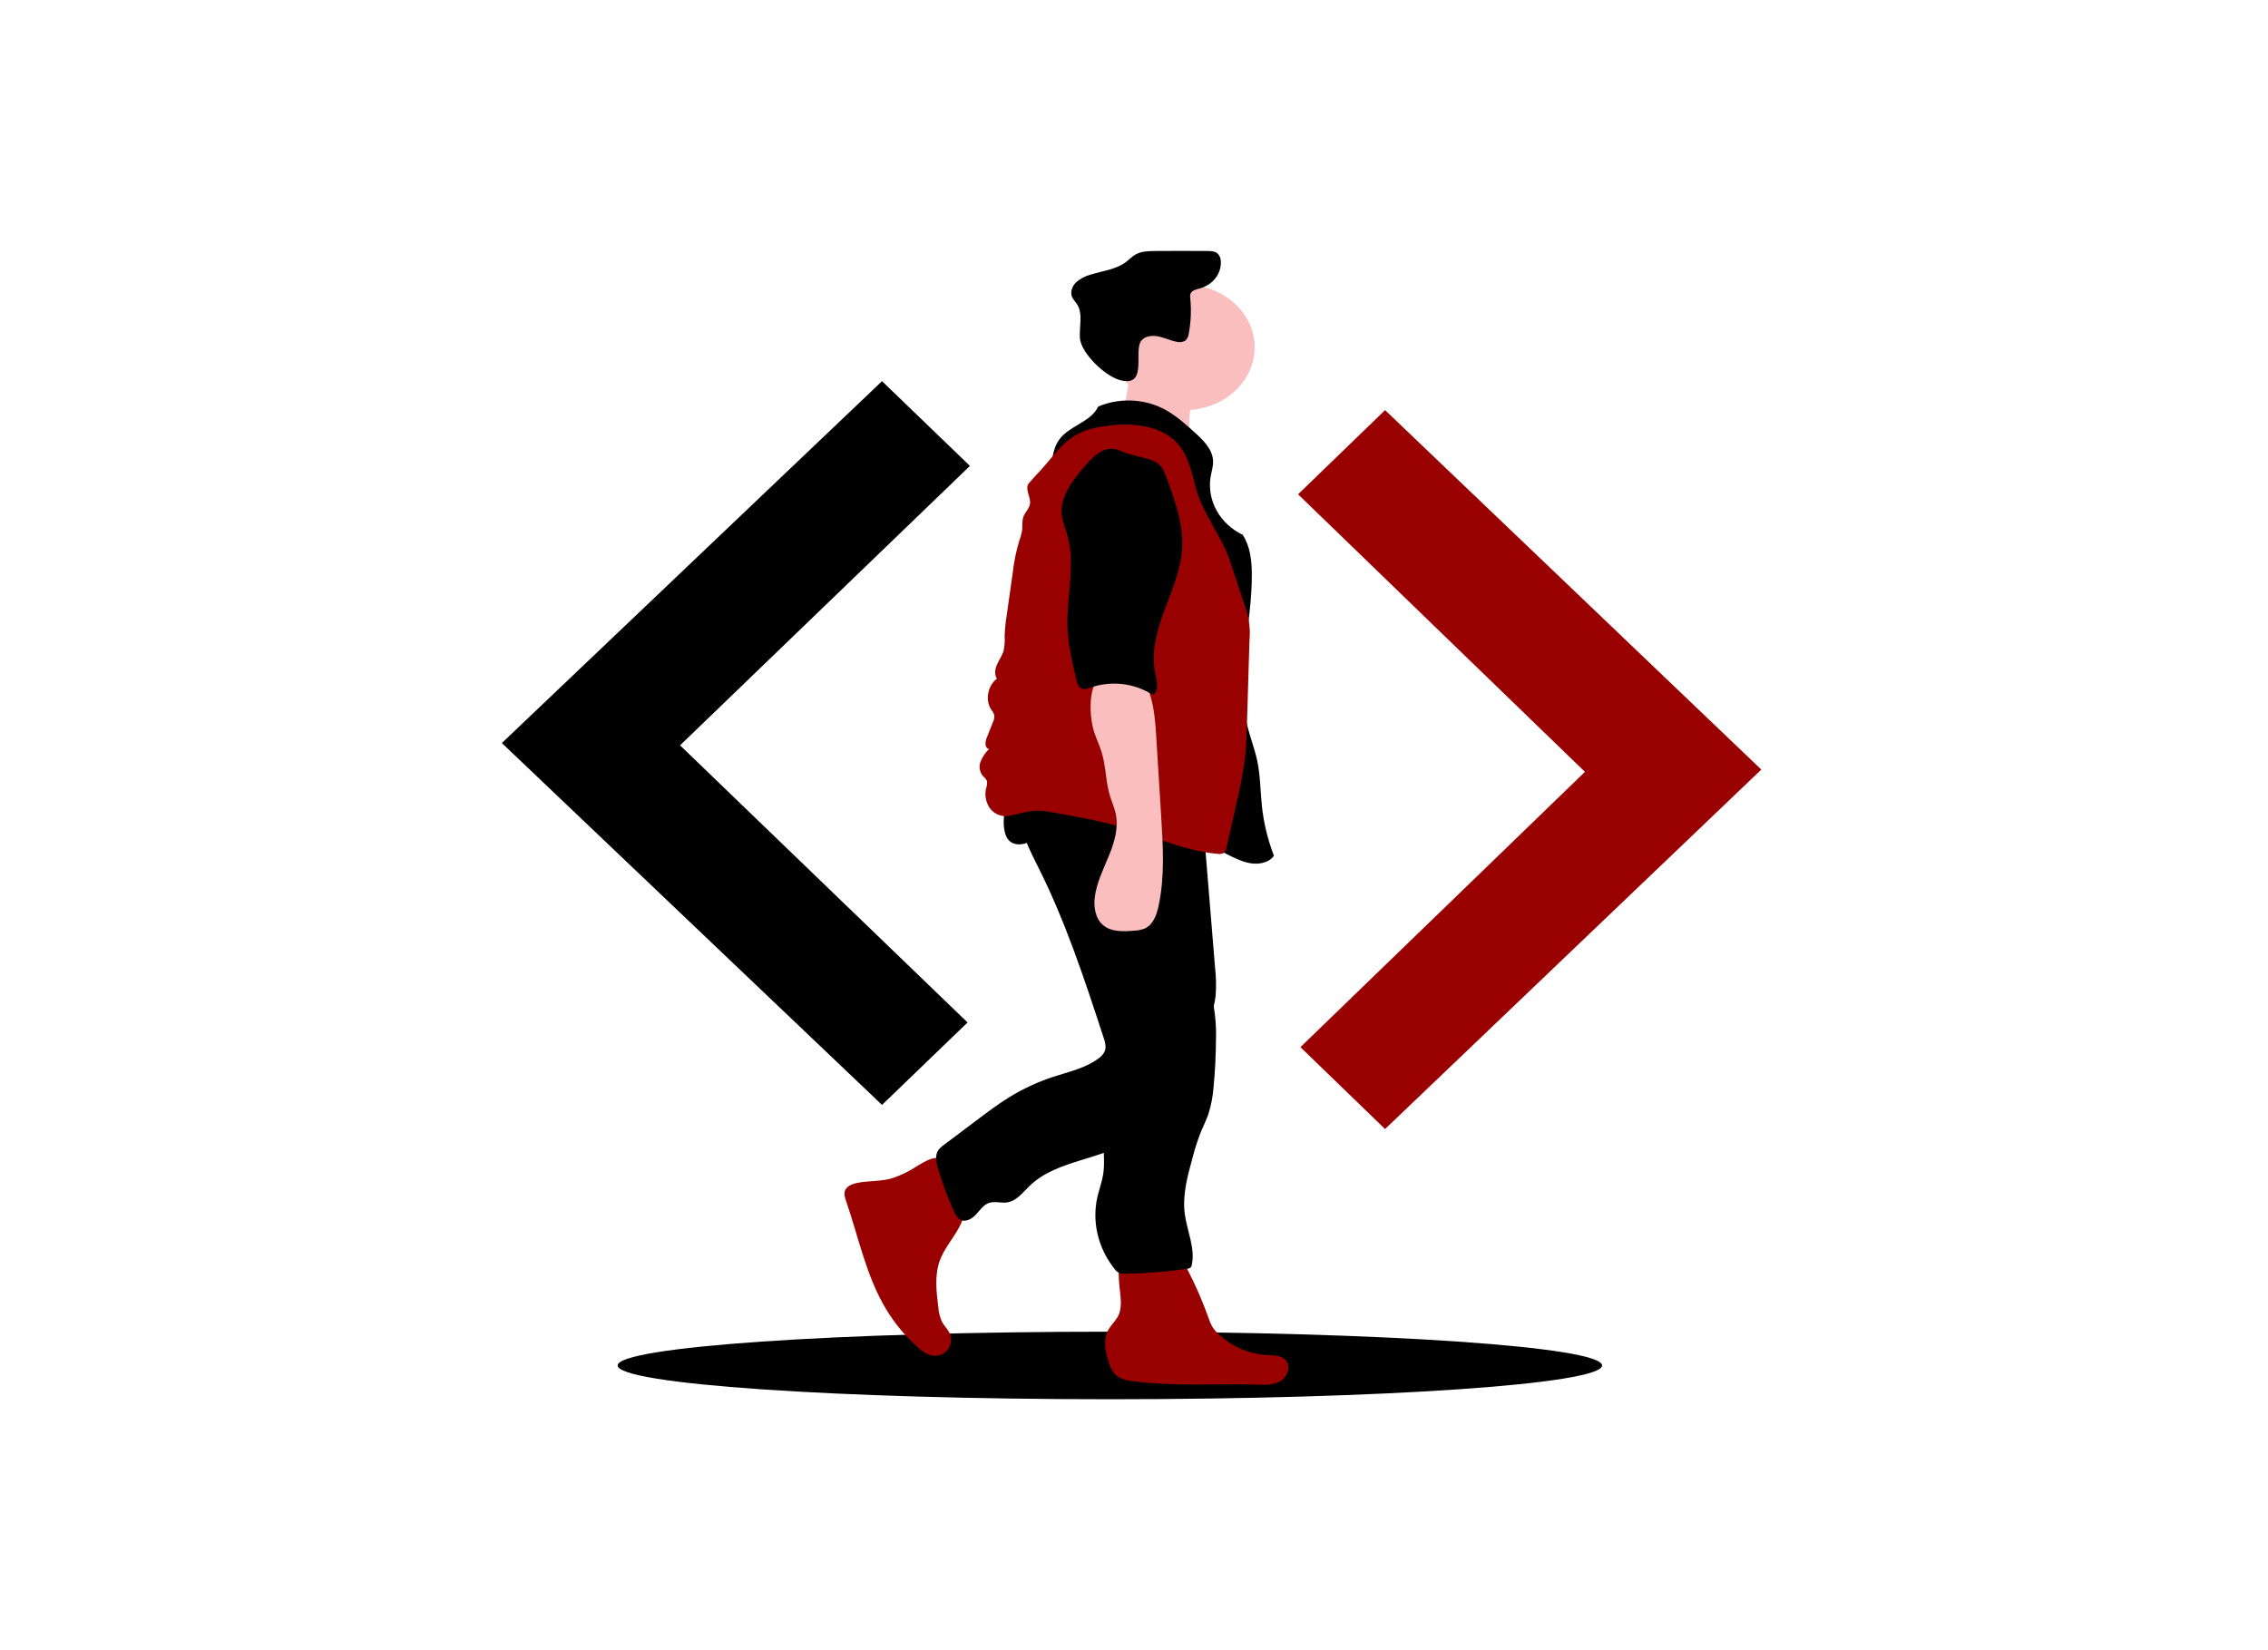 <svg width="470" height="342" viewBox="0 0 470 342" fill="none" xmlns="http://www.w3.org/2000/svg">
<path d="M230 290C286.333 290 332 286.866 332 283C332 279.134 286.333 276 230 276C173.667 276 128 279.134 128 283C128 286.866 173.667 290 230 290Z" fill="black"/>
<path opacity="0.1" d="M231 288C279.049 288 318 285.761 318 283C318 280.239 279.049 278 231 278C182.951 278 144 280.239 144 283C144 285.761 182.951 288 231 288Z" fill="black"/>
<path d="M182.782 79L104 154L182.782 229L200.508 211.912L140.93 154.474L201 96.563L182.782 79Z" fill="black"/>
<path d="M287.03 85L365 159.5L287.03 234L269.487 217.026L328.452 159.971L269 102.446L287.03 85Z" fill="#990000"/>
<path d="M188.373 242.677C187.178 243.337 185.917 243.872 184.61 244.275C182.273 244.907 179.775 244.675 177.415 245.215C176.448 245.436 175.397 245.899 175.089 246.833C174.864 247.519 175.109 248.259 175.344 248.942C177.952 256.52 179.524 264.567 183.684 271.432C185.432 274.315 187.602 276.926 190.123 279.178C191.069 280.023 192.14 280.849 193.406 280.982C193.99 281.043 194.579 280.95 195.115 280.713C195.651 280.477 196.114 280.104 196.458 279.633C196.802 279.162 197.015 278.609 197.074 278.031C197.134 277.453 197.039 276.869 196.798 276.339C196.425 275.517 195.731 274.881 195.284 274.097C194.799 273.098 194.515 272.016 194.447 270.909C194.036 267.668 193.64 264.28 194.774 261.212C195.534 259.155 196.928 257.401 198.09 255.536C199.251 253.672 200.216 251.536 199.958 249.36C199.781 247.875 199.05 246.516 198.278 245.232C197.504 243.944 195.975 240.485 194.421 240.056C192.807 239.61 189.781 241.963 188.373 242.677Z" fill="#990000"/>
<path d="M232.27 269.855C232.295 270.657 232.187 271.457 231.951 272.221C231.442 273.613 230.18 274.567 229.529 275.893C228.622 277.738 229.033 279.968 229.634 281.943C230.01 283.181 230.504 284.469 231.515 285.234C232.38 285.79 233.363 286.116 234.379 286.185C243.053 287.429 251.864 286.715 260.617 286.976C262.213 287.024 263.902 287.081 265.295 286.273C266.687 285.465 267.548 283.433 266.601 282.102C265.75 280.906 264.069 280.917 262.637 280.847C258.909 280.65 255.359 279.135 252.579 276.552C252.031 276.067 251.556 275.5 251.169 274.869C250.871 274.309 250.624 273.722 250.431 273.115C249.204 269.67 247.744 266.319 246.062 263.086C245.592 262.181 245.059 261.239 244.184 260.755C243.543 260.453 242.848 260.296 242.145 260.294C239.963 260.147 234.314 259.377 232.627 261.136C231.068 262.761 232.304 267.792 232.27 269.855Z" fill="#990000"/>
<path d="M245.5 85C253.508 85 260 79.18 260 72C260 64.82 253.508 59 245.5 59C237.492 59 231 64.82 231 72C231 79.18 237.492 85 245.5 85Z" fill="#FBBEBE"/>
<path d="M232.998 83.694C232.224 85.649 230.911 87.485 229 88.537L247 92C246.347 89.522 246.261 86.941 246.748 84.429C246.926 83.821 246.963 83.184 246.855 82.561C246.517 81.33 245.047 80.737 243.731 80.454C240.446 79.747 237.541 79.369 234.488 78C233.555 79.507 233.686 81.957 232.998 83.694Z" fill="#FBBEBE"/>
<path d="M227.586 84.256C229.674 83.377 231.95 82.949 234.241 83.005C236.533 83.061 238.781 83.598 240.818 84.577C243.307 85.797 245.368 87.639 247.393 89.455C249.259 91.13 251.25 93.047 251.383 95.456C251.447 96.623 251.055 97.764 250.857 98.918C250.502 101.305 250.954 103.735 252.15 105.872C253.346 108.009 255.227 109.746 257.533 110.844C259.076 113.234 259.394 116.129 259.417 118.916C259.507 129.475 255.925 140.165 258.482 150.453C259.083 152.869 260.014 155.208 260.533 157.64C261.205 160.79 261.171 164.029 261.523 167.224C261.904 170.683 262.736 174.086 264 177.359C263.155 178.609 261.397 179.088 259.813 178.987C258.23 178.886 256.749 178.247 255.336 177.574C248.494 174.318 242.227 170.024 235.14 167.256C230.452 165.425 225.457 164.285 220.909 162.17C216.36 160.056 212.13 156.7 210.74 152.151C210.138 150.184 210.101 148.111 210.068 146.067C209.93 137.455 209.802 128.749 211.817 120.342C213.595 112.929 217.021 105.837 217.769 98.273C218.012 95.811 218.017 93.176 219.496 91.122C221.587 88.218 226.101 87.466 227.586 84.256Z" fill="black"/>
<path d="M236.579 70.534C237.371 69.6 238.897 69.472 240.161 69.749C241.426 70.025 242.591 70.614 243.868 70.838C244.158 70.913 244.463 70.932 244.761 70.894C245.06 70.856 245.347 70.762 245.603 70.618C246.049 70.22 246.316 69.686 246.352 69.121C246.799 66.713 246.904 64.264 246.663 61.832C246.596 61.491 246.621 61.141 246.736 60.81C247.052 60.121 248.017 59.957 248.804 59.736C250.104 59.339 251.22 58.561 251.977 57.526C252.733 56.49 253.087 55.257 252.982 54.019C252.962 53.425 252.687 52.862 252.214 52.45C251.669 52.049 250.907 52.024 250.204 52.019C246.594 51.993 242.984 51.994 239.374 52.022C238.038 52.032 236.635 52.062 235.476 52.664C234.62 53.11 233.983 53.827 233.214 54.388C231.209 55.852 228.497 56.15 226.057 56.901C224.866 57.207 223.785 57.791 222.921 58.593C222.109 59.431 221.719 60.678 222.229 61.693C222.49 62.116 222.782 62.523 223.103 62.911C224.542 64.992 223.584 67.692 223.799 70.14C224.068 73.196 229.067 78.154 232.457 78.877C237.93 80.045 234.768 72.54 236.579 70.534Z" fill="black"/>
<path d="M229.833 218.744C230.21 221.127 230.693 223.517 230.564 225.92C230.383 229.274 229.017 232.506 228.764 235.857C228.575 238.36 229.012 240.89 228.619 243.374C228.368 244.965 227.782 246.498 227.419 248.072C226.845 250.636 226.861 253.277 227.467 255.836C228.073 258.394 229.256 260.819 230.945 262.963C231.194 263.33 231.547 263.633 231.969 263.841C232.374 263.973 232.807 264.024 233.237 263.989C237.502 263.912 241.755 263.57 245.966 262.965C246.274 262.954 246.566 262.84 246.783 262.646C246.878 262.517 246.939 262.371 246.961 262.219C247.741 258.666 245.961 255.104 245.508 251.507C245.025 247.667 246.066 243.818 247.099 240.063C247.568 238.211 248.153 236.384 248.853 234.59C249.352 233.382 249.955 232.208 250.388 230.98C251.001 229.052 251.375 227.07 251.502 225.07C251.802 221.914 251.962 218.751 251.98 215.58C252.082 212.576 251.799 209.571 251.138 206.623C250.188 202.89 248.243 199.424 246.315 196C245.284 196.219 244.317 196.626 243.474 197.195C240.99 198.62 238.396 199.888 235.712 200.992C233.908 201.733 230.391 202.26 229.246 203.805C228.117 205.329 228.845 208.439 228.932 210.12C229.08 213.005 229.38 215.88 229.833 218.744Z" fill="black"/>
<path opacity="0.1" d="M229.833 218.744C230.21 221.127 230.693 223.517 230.564 225.92C230.383 229.274 229.017 232.506 228.764 235.857C228.575 238.36 229.012 240.89 228.619 243.374C228.368 244.965 227.782 246.498 227.419 248.072C226.845 250.636 226.861 253.277 227.467 255.836C228.073 258.394 229.256 260.819 230.945 262.963C231.194 263.33 231.547 263.633 231.969 263.841C232.374 263.973 232.807 264.024 233.237 263.989C237.502 263.912 241.755 263.57 245.966 262.965C246.274 262.954 246.566 262.84 246.783 262.646C246.878 262.517 246.939 262.371 246.961 262.219C247.741 258.666 245.961 255.104 245.508 251.507C245.025 247.667 246.066 243.818 247.099 240.063C247.568 238.211 248.153 236.384 248.853 234.59C249.352 233.382 249.955 232.208 250.388 230.98C251.001 229.052 251.375 227.07 251.502 225.07C251.802 221.914 251.962 218.751 251.98 215.58C252.082 212.576 251.799 209.571 251.138 206.623C250.188 202.89 248.243 199.424 246.315 196C245.284 196.219 244.317 196.626 243.474 197.195C240.99 198.62 238.396 199.888 235.712 200.992C233.908 201.733 230.391 202.26 229.246 203.805C228.117 205.329 228.845 208.439 228.932 210.12C229.08 213.005 229.38 215.88 229.833 218.744Z" fill="black"/>
<path d="M211.927 165C210.114 169.811 212.779 175.009 215.094 179.605C220.798 190.929 224.759 203.013 228.699 215.045C228.994 215.946 229.289 216.929 228.96 217.819C228.676 218.451 228.215 218.99 227.631 219.373C224.914 221.407 221.455 222.131 218.219 223.195C215.091 224.223 212.096 225.607 209.293 227.318C206.948 228.75 204.752 230.404 202.559 232.054L195.58 237.307C195.128 237.608 194.733 237.984 194.413 238.42C193.74 239.461 194.016 240.819 194.351 242.009C195.239 245.157 196.381 248.231 197.768 251.199C197.996 251.85 198.431 252.411 199.007 252.8C200.097 253.377 201.429 252.612 202.261 251.71C203.093 250.808 203.812 249.686 204.985 249.299C206.156 248.912 207.445 249.38 208.669 249.211C210.647 248.937 211.96 247.141 213.386 245.762C219.213 240.129 228.94 240.538 235.35 235.557C236.276 234.74 237.257 233.985 238.286 233.296C239.369 232.665 240.598 232.319 241.722 231.761C245.141 230.064 247.291 226.556 248.442 222.958C249.594 219.36 249.922 215.562 250.75 211.878C251.177 209.974 251.74 208.09 251.931 206.148C252.053 204.343 252.013 202.53 251.812 200.731L249.499 172.537C249.311 170.241 249.122 167.943 248.756 165.668C241.888 165.91 235.025 166.183 228.152 166.263C222.684 166.326 217.115 166.703 211.927 165Z" fill="black"/>
<path d="M208.674 173.639C209.621 175.327 211.925 175.292 213.512 174.366C215.098 173.441 216.331 171.886 217.921 170.969C220.059 169.736 222.588 169.783 224.996 169.858C228.809 169.977 232.668 170.104 236.336 171.263C240.131 172.461 243.824 174.767 247.747 174.307C248.43 174.227 249.177 174.01 249.548 173.37C249.766 172.907 249.868 172.387 249.845 171.865L249.973 168.066C250.052 167.408 249.957 166.74 249.7 166.141C249.371 165.643 248.92 165.26 248.4 165.038C242.816 162.041 236.448 161.483 230.247 161.248C227.095 161.128 223.942 161.079 220.788 161.1C218.111 161.118 214.898 160.689 212.295 161.482C208.802 162.546 206.902 170.48 208.674 173.639Z" fill="black"/>
<path d="M244.514 87.459C237.197 87.401 230.567 83.116 223.251 83.012C222.367 82.957 221.481 83.093 220.669 83.407C219.649 83.863 218.979 84.744 218.205 85.488C216.041 87.567 212.909 88.677 210.686 90.706C208.603 92.608 207.444 95.442 208.266 97.993C209.089 100.543 212.194 102.5 215.103 101.887C216.275 98.521 218.693 95.605 221.967 93.611C223.67 92.641 225.465 91.805 227.332 91.112C230.62 89.79 234.297 88.443 237.73 89.434C238.996 89.858 240.189 90.436 241.277 91.15L247 94.562C246.333 92.228 245.733 89.61 244.514 87.459Z" fill=""/>
<path d="M213.23 100.135C212.253 101.286 213.66 102.952 213.445 104.413C213.302 105.383 212.456 106.124 212.104 107.045C211.74 107.999 211.933 109.057 211.795 110.063C211.656 110.794 211.451 111.513 211.181 112.212C210.562 114.298 210.13 116.43 209.889 118.585L208.602 127.661C208.379 129.027 208.243 130.405 208.195 131.786C208.26 132.819 208.187 133.855 207.977 134.87C207.692 135.862 207.061 136.73 206.637 137.676C206.213 138.622 206.016 139.767 206.589 140.641C204.669 142.151 204.098 145.118 205.441 147.109C205.696 147.419 205.896 147.767 206.032 148.138C206.107 148.657 206.016 149.185 205.772 149.656L204.471 152.93C204.138 153.769 204.032 155.045 204.958 155.236C204.191 155.988 203.594 156.88 203.202 157.856C203.011 158.347 202.955 158.874 203.036 159.391C203.118 159.907 203.336 160.396 203.669 160.812C203.993 161.08 204.268 161.396 204.485 161.747C204.612 162.236 204.579 162.75 204.39 163.22C204.196 163.936 204.158 164.681 204.28 165.41C204.402 166.14 204.681 166.838 205.099 167.461C205.532 168.077 206.146 168.56 206.866 168.851C207.585 169.142 208.378 169.229 209.149 169.101C211.752 168.547 214.091 167.671 216.716 168.126C222.367 169.105 228.036 170.089 233.509 171.739C239.755 173.623 245.804 176.385 252.332 176.965C252.762 177.048 253.209 176.982 253.591 176.78C253.924 176.482 254.131 176.081 254.173 175.65C254.846 172.671 255.518 169.693 256.191 166.714C257.004 163.413 257.623 160.071 258.046 156.705C258.275 154.533 258.341 152.348 258.406 150.166L258.926 132.794C259.17 130.234 258.808 127.655 257.868 125.242L254.877 116.224C253.17 111.077 249.254 106.513 247.859 101.283C246.977 97.973 246.325 94.42 243.959 91.84C240.585 88.162 234.748 87.59 229.639 88.222C227.332 88.508 225.004 89.001 223.007 90.132C220.699 91.439 218.998 93.498 217.353 95.51C215.997 97.168 214.617 98.501 213.23 100.135Z" fill="#990000"/>
<path d="M226.473 150.739C226.89 152.525 227.766 154.172 228.302 155.926C229.2 158.865 229.124 162.03 230.02 164.97C230.397 166.204 230.942 167.388 231.212 168.649C231.842 171.589 230.922 174.631 229.78 177.414C228.638 180.198 227.247 182.942 226.876 185.925C226.615 188.026 226.99 190.399 228.621 191.762C230.314 193.178 232.775 193.082 234.98 192.894C235.772 192.872 236.553 192.71 237.288 192.417C238.974 191.624 239.685 189.643 240.079 187.832C241.4 181.764 241.023 175.474 240.639 169.277L239.635 153.072C239.441 149.952 239.234 146.767 238.266 143.771C237.914 142.682 237.3 140.48 236.298 139.784C235.305 139.095 232.47 139.064 231.241 139.007C225.473 138.738 225.538 146.731 226.473 150.739Z" fill="#FBBEBE"/>
<path d="M231.951 93.335C230.732 92.738 229.195 92.996 228.017 93.66C226.879 94.389 225.882 95.293 225.07 96.335C222.435 99.342 219.646 102.793 220.037 106.662C220.183 108.113 220.778 109.487 221.18 110.894C222.947 117.068 220.994 123.597 221.218 129.984C221.347 133.674 222.206 137.304 223.061 140.909C223.236 141.645 223.516 142.497 224.277 142.745C224.849 142.931 225.466 142.691 226.032 142.49C228.141 141.762 230.406 141.519 232.636 141.781C234.866 142.044 236.996 142.805 238.845 144C240.259 143.295 239.729 141.064 239.412 139.596C238.47 135.232 239.748 130.73 241.301 126.522C242.854 122.313 244.711 118.11 244.969 113.665C245.26 108.629 243.474 103.712 241.712 98.945C241.327 97.905 240.907 96.814 240.015 96.095C239.251 95.564 238.376 95.19 237.447 94.998C235.575 94.481 233.68 94.182 231.951 93.335Z" fill="black"/>
</svg>
